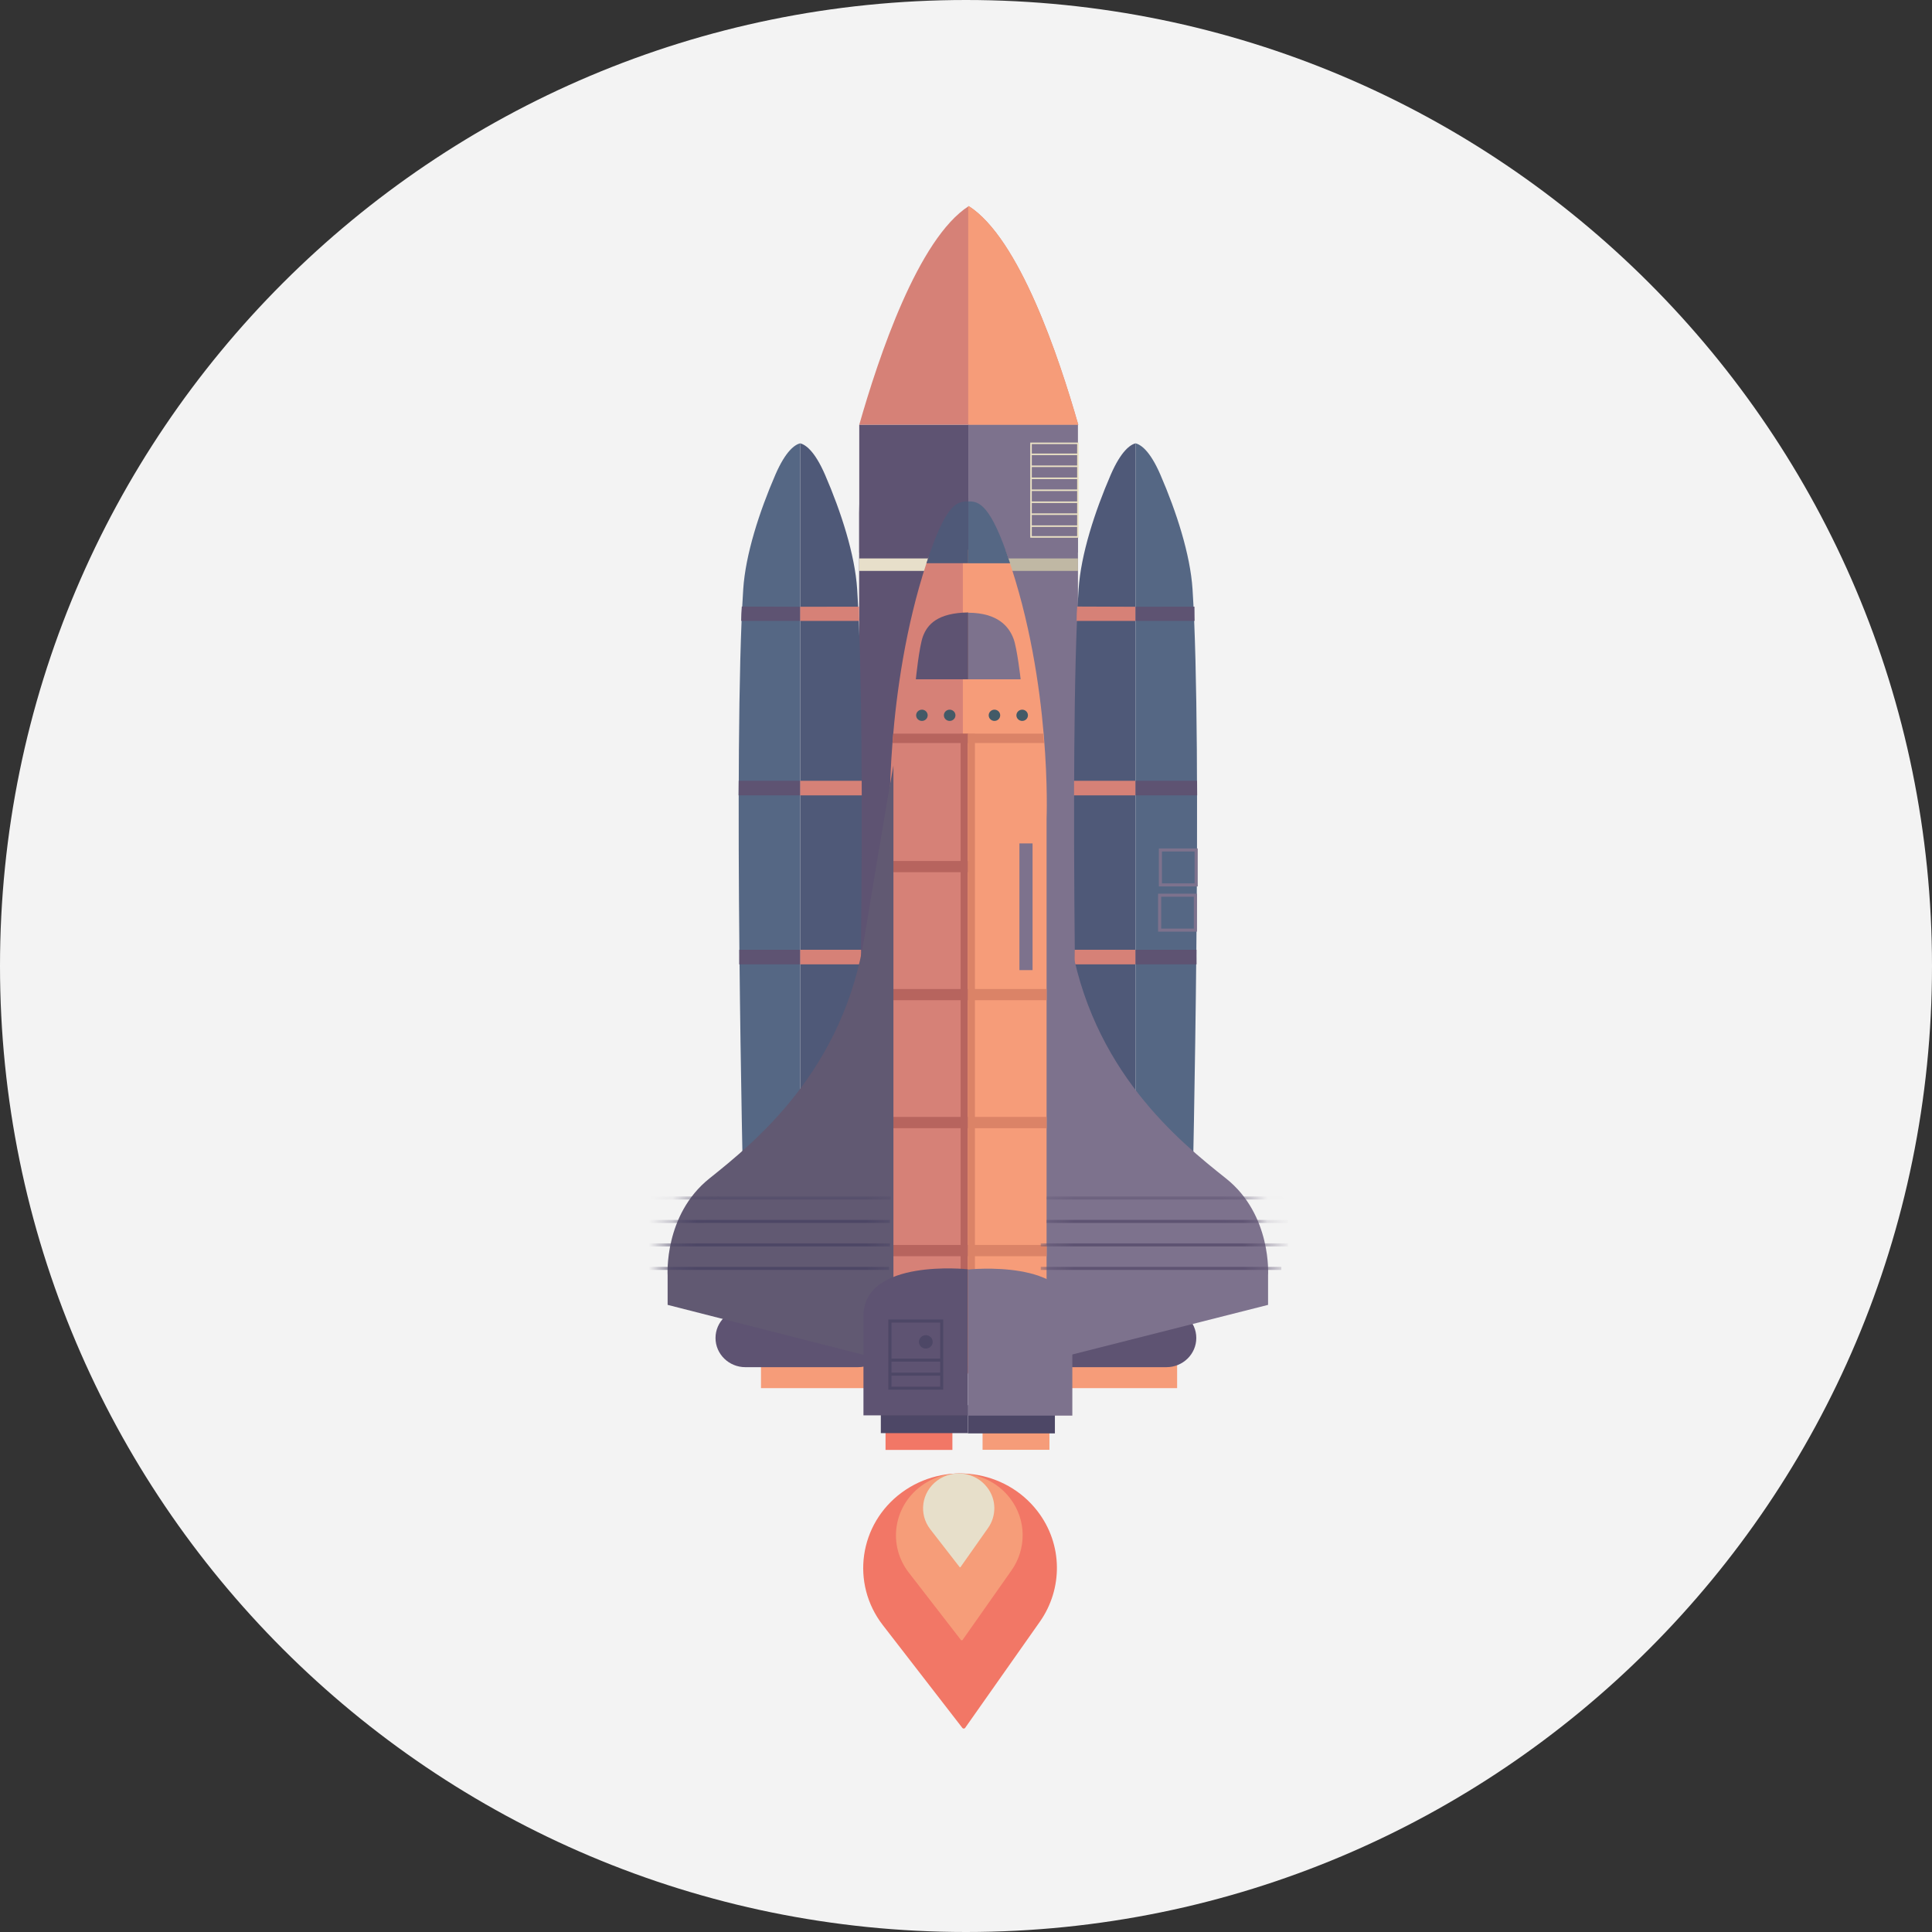 <?xml version="1.0" encoding="UTF-8"?>
<svg width="80px" height="80px" viewBox="0 0 80 80" version="1.1" xmlns="http://www.w3.org/2000/svg" xmlns:xlink="http://www.w3.org/1999/xlink">
    <rect x="0" y="0" width="80" height="80" fill="#333333" stroke="none"/>
    <!-- Generator: Sketch 47.1 (45422) - http://www.bohemiancoding.com/sketch -->
    <title>grid-icon-enterprise</title>
    <desc>Created with Sketch.</desc>
    <defs>
        <polygon id="path-1" points="0 77.095 78.154 77.095 78.154 0.802 0 0.802"></polygon>
        <path d="M2.281,1.821 C1.164,3.29 1.28,5.088 1.28,5.088 L1.28,6.31 L2.579,6.642 L10.519,6.642 L10.519,1.821 L2.281,1.821 L2.281,1.821 Z" id="path-3"></path>
        <path d="M9.258,6.642 L10.533,6.31 L10.533,5.088 C10.533,5.088 10.649,3.29 9.531,1.821 L1.362,1.821 L1.362,6.642 L9.258,6.642 L9.258,6.642 Z" id="path-5"></path>
    </defs>
    <g id="Page-1" stroke="none" stroke-width="1" fill="none" fill-rule="evenodd">
        <path d="M80,40 C80,62.092 62.092,80 40,80 C17.91,80 0,62.092 0,40 C0,17.908 17.91,0 40,0 C62.092,0 80,17.908 80,40" id="BG-Circle" fill="#F3F3F3"></path>
        <g id="Artboard">
            <g id="Enterprise" transform="translate(1, 1)">
                <g id="Group-72" transform="translate(0, 0.103)">
                    <path d="M42.061,66.045 L38.963,70.447 C38.941,70.475 38.898,70.485 38.867,70.462 C38.861,70.458 38.855,70.453 38.851,70.449 L35.554,66.188 C34.219,64.46 34.57,62.005 36.336,60.702 C38.106,59.397 40.623,59.74 41.956,61.466 C43.023,62.845 43.009,64.694 42.061,66.045" id="Fill-4" fill="#F27766"></path>
                    <path d="M40.885,63.922 L38.86,66.801 C38.844,66.82 38.817,66.825 38.797,66.812 C38.794,66.808 38.79,66.804 38.788,66.802 L36.63,64.014 C35.757,62.886 35.986,61.281 37.143,60.429 C38.3,59.576 39.945,59.799 40.817,60.928 C41.516,61.829 41.506,63.039 40.885,63.922" id="Fill-6" fill="#F69D79"></path>
                    <path d="M39.914,62.167 L38.774,63.786 C38.766,63.796 38.751,63.8 38.739,63.792 L38.735,63.786 L37.519,62.219 C37.03,61.585 37.158,60.682 37.81,60.202 C38.46,59.722 39.385,59.847 39.875,60.484 C40.269,60.99 40.263,61.67 39.914,62.167" id="Fill-8" fill="#E7DFCA"></path>
                    <path d="M43.65,16.489 C42.846,13.679 41.209,8.772 39.114,7.431 C37.018,8.772 35.381,13.679 34.579,16.489 L43.65,16.489 Z" id="Fill-10" fill="#D68177"></path>
                    <path d="M39.092,16.489 L43.65,16.489 C42.846,13.679 41.209,8.772 39.114,7.431 C39.108,7.435 39.1,7.441 39.092,7.445 L39.092,16.489 Z" id="Fill-12" fill="#F69C79"></path>
                    <mask id="mask-2" fill="white">
                        <use xlink:href="#path-1"></use>
                    </mask>
                    <g id="Clip-15"></g>
                    <polygon id="Fill-14" fill="#5E5372" mask="url(#mask-2)" points="34.58 21.779 39.116 21.779 39.116 16.49 34.58 16.49"></polygon>
                    <polygon id="Fill-16" fill="#7D728D" mask="url(#mask-2)" points="39.099 21.779 43.635 21.779 43.635 16.49 39.099 16.49"></polygon>
                    <polygon id="Fill-17" fill="#F27766" mask="url(#mask-2)" points="35.668 58.935 38.437 58.935 38.437 58.215 35.668 58.215"></polygon>
                    <polygon id="Fill-18" fill="#F69C79" mask="url(#mask-2)" points="39.686 58.93 42.455 58.93 42.455 58.21 39.686 58.21"></polygon>
                    <polygon id="Fill-19" fill="#F69C79" mask="url(#mask-2)" points="30.511 56.377 34.968 56.377 34.968 55.217 30.511 55.217"></polygon>
                    <path d="M35.76,54.299 C35.76,54.968 35.205,55.509 34.521,55.509 L29.865,55.509 C29.182,55.509 28.628,54.968 28.628,54.299 C28.628,53.633 29.182,53.092 29.865,53.092 L34.521,53.092 C35.205,53.092 35.76,53.633 35.76,54.299" id="Fill-20" fill="#5E5372" mask="url(#mask-2)"></path>
                    <polygon id="Fill-21" fill="#F69C79" mask="url(#mask-2)" points="43.286 56.377 47.742 56.377 47.742 55.217 43.286 55.217"></polygon>
                    <path d="M48.536,54.299 C48.536,54.968 47.982,55.509 47.297,55.509 L42.641,55.509 C41.958,55.509 41.406,54.968 41.406,54.299 C41.406,53.633 41.958,53.092 42.641,53.092 L47.297,53.092 C47.982,53.092 48.536,53.633 48.536,54.299" id="Fill-22" fill="#5E5372" mask="url(#mask-2)"></path>
                    <path d="M39.096,19.914 C39.096,17.057 34.735,16.939 34.583,19.792 C34.577,19.933 34.575,20.051 34.575,20.144 L34.575,45.958 C34.575,47.175 35.584,48.16 36.831,48.162 L36.836,48.162 C38.083,48.162 39.096,47.175 39.096,45.958 L39.096,19.914 Z" id="Fill-23" fill="#5E5372" mask="url(#mask-2)"></path>
                    <path d="M39.096,19.915 C39.096,17.044 43.476,16.926 43.625,19.793 C43.633,19.932 43.636,20.05 43.636,20.145 L43.636,48.161 L39.096,48.161 L39.096,19.915 Z" id="Fill-24" fill="#7D728D" mask="url(#mask-2)"></path>
                    <polygon id="Fill-25" fill="#5E5372" mask="url(#mask-2)" points="34.576 31.756 39.116 31.756 39.116 31.24 34.576 31.24"></polygon>
                    <polygon id="Fill-26" fill="#7D728D" mask="url(#mask-2)" points="39.097 31.756 43.637 31.756 43.637 31.24 39.097 31.24"></polygon>
                    <polygon id="Fill-27" fill="#E7DFCA" mask="url(#mask-2)" points="34.576 22.537 39.116 22.537 39.116 22.021 34.576 22.021"></polygon>
                    <polygon id="Fill-28" fill="#C0B8A4" mask="url(#mask-2)" points="39.097 22.537 43.637 22.537 43.637 22.021 39.097 22.021"></polygon>
                    <path d="M30.036,48.343 L32.133,48.343 L32.133,17.254 C31.92,17.307 31.54,17.554 31.107,18.553 C30.441,20.09 29.87,21.857 29.776,23.29 C29.351,29.783 29.776,48.28 29.776,48.28 L30.036,48.343 Z" id="Fill-29" fill="#556784" mask="url(#mask-2)"></path>
                    <path d="M34.231,48.343 L34.493,48.28 C34.493,48.28 34.916,29.783 34.493,23.29 C34.399,21.857 33.828,20.09 33.162,18.553 C32.727,17.554 32.347,17.307 32.134,17.254 L32.134,48.343 L34.231,48.343 Z" id="Fill-30" fill="#4F5978" mask="url(#mask-2)"></path>
                    <path d="M32.135,38.829 L32.135,38.225 L29.611,38.225 C29.609,38.425 29.609,38.627 29.609,38.829 L32.135,38.829 Z" id="Fill-31" fill="#5E5372" mask="url(#mask-2)"></path>
                    <path d="M34.66,38.829 C34.658,38.627 34.658,38.425 34.656,38.225 L32.133,38.225 L32.133,38.829 L34.66,38.829 Z" id="Fill-32" fill="#D68177" mask="url(#mask-2)"></path>
                    <path d="M32.135,31.832 L32.135,31.228 L29.587,31.228 C29.585,31.428 29.585,31.63 29.583,31.832 L32.135,31.832 Z" id="Fill-33" fill="#5E5372" mask="url(#mask-2)"></path>
                    <path d="M34.683,31.832 C34.683,31.63 34.681,31.428 34.681,31.228 L32.133,31.228 L32.133,31.832 L34.683,31.832 Z" id="Fill-34" fill="#D68177" mask="url(#mask-2)"></path>
                    <path d="M32.135,24.607 L32.135,24.022 L29.716,24.013 C29.698,24.213 29.691,24.411 29.691,24.607 L32.135,24.607 Z" id="Fill-35" fill="#5E5372" mask="url(#mask-2)"></path>
                    <path d="M34.578,24.607 C34.576,24.411 34.572,24.213 34.572,24.018 L32.133,24.022 L32.133,24.607 L34.578,24.607 Z" id="Fill-36" fill="#D68177" mask="url(#mask-2)"></path>
                    <path d="M43.925,48.343 L46.022,48.343 L46.022,17.254 C45.81,17.307 45.429,17.554 44.994,18.553 C44.329,20.09 43.757,21.857 43.663,23.29 C43.24,29.783 43.663,48.28 43.663,48.28 L43.925,48.343 Z" id="Fill-37" fill="#4F5978" mask="url(#mask-2)"></path>
                    <path d="M48.12,48.343 L48.38,48.28 C48.38,48.28 48.803,29.783 48.38,23.29 C48.286,21.857 47.715,20.09 47.049,18.553 C46.616,17.554 46.236,17.307 46.021,17.254 L46.021,48.343 L48.12,48.343 Z" id="Fill-38" fill="#556784" mask="url(#mask-2)"></path>
                    <path d="M46.022,38.829 L46.022,38.225 L43.5,38.225 C43.498,38.425 43.496,38.627 43.496,38.829 L46.022,38.829 Z" id="Fill-39" fill="#D68177" mask="url(#mask-2)"></path>
                    <path d="M48.547,38.829 C48.547,38.627 48.545,38.425 48.545,38.225 L46.02,38.225 L46.02,38.829 L48.547,38.829 Z" id="Fill-40" fill="#5E5372" mask="url(#mask-2)"></path>
                    <path d="M46.022,31.832 L46.022,31.228 L43.474,31.228 C43.474,31.428 43.472,31.63 43.472,31.832 L46.022,31.832 Z" id="Fill-41" fill="#D68177" mask="url(#mask-2)"></path>
                    <path d="M48.572,31.832 C48.57,31.63 48.57,31.428 48.568,31.228 L46.02,31.228 L46.02,31.832 L48.572,31.832 Z" id="Fill-42" fill="#5E5372" mask="url(#mask-2)"></path>
                    <path d="M46.022,24.607 L46.022,24.022 L43.605,24.013 C43.587,24.213 43.58,24.411 43.578,24.607 L46.022,24.607 Z" id="Fill-43" fill="#D68177" mask="url(#mask-2)"></path>
                    <path d="M48.465,24.607 C48.465,24.411 48.461,24.213 48.46,24.018 L46.02,24.022 L46.02,24.607 L48.465,24.607 Z" id="Fill-44" fill="#5E5372" mask="url(#mask-2)"></path>
                    <path d="M43.294,37.632 C44.162,43.216 47.864,46.182 49.766,47.694 C51.672,49.207 51.508,51.708 51.508,51.708 L51.508,52.929 L42.096,55.314 L42.096,30.885 L42.096,30.594 C42.367,32.049 43.294,37.632 43.294,37.632" id="Fill-45" fill="#7D728D" mask="url(#mask-2)"></path>
                    <path d="M37.448,21.963 C37.42,22.045 37.393,22.13 37.362,22.218 C35.633,27.492 35.85,33.075 35.85,33.075 L35.85,55.721 L39.093,55.721 L39.093,21.963 L37.448,21.963 Z" id="Fill-46" fill="#D68177" mask="url(#mask-2)"></path>
                    <path d="M40.72,21.927 C40.686,21.835 40.655,21.746 40.622,21.66 L38.87,21.66 L38.87,55.471 L42.337,55.471 L42.337,32.797 C42.337,32.797 42.567,27.207 40.72,21.927" id="Fill-47" fill="#F69C79" mask="url(#mask-2)"></path>
                    <polygon id="Fill-48" fill="#4D4766" mask="url(#mask-2)" points="35.473 58.24 39.075 58.24 39.075 57.076 35.473 57.076"></polygon>
                    <polygon id="Fill-49" fill="#4D4766" mask="url(#mask-2)" points="39.079 58.251 42.681 58.251 42.681 57.088 39.079 57.088"></polygon>
                    <path d="M39.092,27.024 L39.092,24.257 C37.816,24.276 37.403,24.756 37.219,25.243 C37.059,25.668 36.923,27.024 36.923,27.024 L39.092,27.024 Z" id="Fill-50" fill="#5E5372" mask="url(#mask-2)"></path>
                    <path d="M41.263,27.024 C41.263,27.024 41.118,25.746 40.968,25.346 C40.781,24.847 40.326,24.276 39.095,24.268 L39.095,27.024 L41.263,27.024 Z" id="Fill-51" fill="#7D728D" mask="url(#mask-2)"></path>
                    <path d="M39.092,22.219 L39.092,19.659 C38.604,19.659 38.169,19.76 37.362,22.219 L39.092,22.219 Z" id="Fill-52" fill="#4F5978" mask="url(#mask-2)"></path>
                    <path d="M39.094,22.22 L39.094,19.66 C39.527,19.648 40.019,19.761 40.825,22.22 L39.094,22.22 Z" id="Fill-53" fill="#556784" mask="url(#mask-2)"></path>
                    <path d="M39.092,29.664 L39.092,29.275 L35.988,29.275 C35.976,29.409 35.964,29.536 35.957,29.664 L39.092,29.664 Z" id="Fill-54" fill="#B7645E" mask="url(#mask-2)"></path>
                    <path d="M42.231,29.664 C42.221,29.536 42.211,29.409 42.197,29.275 L39.095,29.275 L39.095,29.664 L42.231,29.664 Z" id="Fill-55" fill="#DB8367" mask="url(#mask-2)"></path>
                    <polygon id="Fill-56" fill="#B7645E" mask="url(#mask-2)" points="35.85 35.013 39.093 35.013 39.093 34.549 35.85 34.549"></polygon>
                    <polygon id="Fill-57" fill="#B7645E" mask="url(#mask-2)" points="35.85 40.314 39.093 40.314 39.093 39.85 35.85 39.85"></polygon>
                    <polygon id="Fill-58" fill="#DB8367" mask="url(#mask-2)" points="39.095 40.314 42.338 40.314 42.338 39.85 39.095 39.85"></polygon>
                    <polygon id="Fill-59" fill="#B7645E" mask="url(#mask-2)" points="35.85 45.613 39.093 45.613 39.093 45.147 35.85 45.147"></polygon>
                    <polygon id="Fill-60" fill="#DB8367" mask="url(#mask-2)" points="39.095 45.613 42.338 45.613 42.338 45.147 39.095 45.147"></polygon>
                    <polygon id="Fill-61" fill="#B7645E" mask="url(#mask-2)" points="35.85 50.914 39.093 50.914 39.093 50.448 35.85 50.448"></polygon>
                    <polygon id="Fill-62" fill="#DB8367" mask="url(#mask-2)" points="39.095 50.914 42.338 50.914 42.338 50.448 39.095 50.448"></polygon>
                    <polygon id="Fill-63" fill="#B7645E" mask="url(#mask-2)" points="38.777 55.77 39.073 55.77 39.073 29.286 38.777 29.286"></polygon>
                    <polygon id="Fill-64" fill="#DB8367" mask="url(#mask-2)" points="39.073 55.773 39.37 55.773 39.37 29.284 39.073 29.284"></polygon>
                    <path d="M43.403,57.515 L39.079,57.515 L39.079,51.466 C39.079,51.466 43.403,51.001 43.403,53.405 L43.403,57.515 Z" id="Fill-65" fill="#7D728D" mask="url(#mask-2)"></path>
                    <path d="M41.327,28.283 C41.197,28.283 41.087,28.387 41.087,28.517 C41.087,28.645 41.197,28.749 41.327,28.749 C41.458,28.749 41.565,28.645 41.565,28.517 C41.565,28.387 41.458,28.283 41.327,28.283" id="Fill-67" fill="#435A67" mask="url(#mask-2)"></path>
                    <path d="M40.178,28.283 C40.048,28.283 39.94,28.387 39.94,28.517 C39.94,28.645 40.048,28.749 40.178,28.749 C40.309,28.749 40.416,28.645 40.416,28.517 C40.416,28.387 40.309,28.283 40.178,28.283" id="Fill-68" fill="#435A67" mask="url(#mask-2)"></path>
                    <path d="M38.323,28.283 C38.192,28.283 38.084,28.387 38.084,28.517 C38.084,28.645 38.192,28.749 38.323,28.749 C38.455,28.749 38.563,28.645 38.563,28.517 C38.563,28.387 38.455,28.283 38.323,28.283" id="Fill-69" fill="#435A67" mask="url(#mask-2)"></path>
                    <path d="M37.175,28.283 C37.043,28.283 36.935,28.387 36.935,28.517 C36.935,28.645 37.043,28.749 37.175,28.749 C37.306,28.749 37.413,28.645 37.413,28.517 C37.413,28.387 37.306,28.283 37.175,28.283" id="Fill-70" fill="#435A67" mask="url(#mask-2)"></path>
                    <path d="M34.807,37.632 C33.942,43.216 30.266,46.182 28.376,47.694 C26.483,49.207 26.645,51.708 26.645,51.708 L26.645,52.929 L35.995,55.314 L35.995,30.885 L35.995,30.594 C35.726,32.049 34.807,37.632 34.807,37.632" id="Fill-71" fill="#615972" mask="url(#mask-2)"></path>
                </g>
                <g id="Group-78" transform="translate(25.366, 46.722)">
                    <mask id="mask-4" fill="white">
                        <use xlink:href="#path-3"></use>
                    </mask>
                    <g id="Clip-74"></g>
                    <polygon id="Fill-73" fill="#4D4766" mask="url(#mask-4)" points="-1.356 4.863 10.449 4.863 10.449 4.737 -1.356 4.737"></polygon>
                    <polygon id="Fill-75" fill="#4D4766" mask="url(#mask-4)" points="-1.075 3.89 10.484 3.89 10.484 3.764 -1.075 3.764"></polygon>
                    <polygon id="Fill-76" fill="#4D4766" mask="url(#mask-4)" points="-0.796 2.918 10.482 2.918 10.482 2.792 -0.796 2.792"></polygon>
                    <polygon id="Fill-77" fill="#4D4766" mask="url(#mask-4)" points="-0.515 1.947 10.519 1.947 10.519 1.821 -0.515 1.821"></polygon>
                </g>
                <g id="Group-84" transform="translate(40.976, 46.722)">
                    <mask id="mask-6" fill="white">
                        <use xlink:href="#path-5"></use>
                    </mask>
                    <g id="Clip-80"></g>
                    <polygon id="Fill-79" fill="#5E5372" mask="url(#mask-6)" points="1.12 4.863 11.081 4.863 11.081 4.737 1.12 4.737"></polygon>
                    <polygon id="Fill-81" fill="#5E5372" mask="url(#mask-6)" points="1.12 3.89 11.356 3.89 11.356 3.764 1.12 3.764"></polygon>
                    <polygon id="Fill-82" fill="#5E5372" mask="url(#mask-6)" points="1.362 2.918 11.356 2.918 11.356 2.792 1.362 2.792"></polygon>
                    <polygon id="Fill-83" fill="#5E5372" mask="url(#mask-6)" points="1.362 1.947 11.393 1.947 11.393 1.821 1.362 1.821"></polygon>
                </g>
                <g id="Group-102" transform="translate(33.171, 16.246)">
                    <polygon id="Fill-85" fill="#7D728D" points="8.041 22.924 8.585 22.924 8.585 17.678 8.041 17.678"></polygon>
                    <path d="M13.912,21.206 L15.262,21.206 L15.262,19.886 L13.912,19.886 L13.912,21.206 Z M13.783,21.331 L15.393,21.331 L15.393,19.76 L13.783,19.76 L13.783,21.331 Z" id="Fill-87" fill="#7D728D"></path>
                    <path d="M13.943,19.333 L15.294,19.333 L15.294,18.013 L13.943,18.013 L13.943,19.333 Z M13.815,19.459 L15.424,19.459 L15.424,17.886 L13.815,17.886 L13.815,19.459 Z" id="Fill-88" fill="#7D728D"></path>
                    <path d="M8.554,4.954 L10.431,4.954 L10.431,1.143 L8.554,1.143 L8.554,4.954 Z M8.49,5.019 L10.496,5.019 L10.496,1.08 L8.49,1.08 L8.49,5.019 Z" id="Fill-89" fill="#EAE1C4"></path>
                    <polygon id="Fill-90" fill="#EAE1C4" points="8.523 1.598 10.466 1.598 10.466 1.535 8.523 1.535"></polygon>
                    <polygon id="Fill-91" fill="#EAE1C4" points="8.523 2.093 10.466 2.093 10.466 2.03 8.523 2.03"></polygon>
                    <polygon id="Fill-92" fill="#EAE1C4" points="8.523 2.59 10.466 2.59 10.466 2.528 8.523 2.528"></polygon>
                    <polygon id="Fill-93" fill="#EAE1C4" points="8.523 3.086 10.466 3.086 10.466 3.023 8.523 3.023"></polygon>
                    <polygon id="Fill-94" fill="#EAE1C4" points="8.523 3.581 10.466 3.581 10.466 3.518 8.523 3.518"></polygon>
                    <polygon id="Fill-95" fill="#EAE1C4" points="8.523 4.076 10.466 4.076 10.466 4.013 8.523 4.013"></polygon>
                    <polygon id="Fill-96" fill="#EAE1C4" points="8.523 4.571 10.466 4.571 10.466 4.509 8.523 4.509"></polygon>
                    <path d="M1.583,41.361 L5.905,41.361 L5.905,35.312 C5.905,35.312 1.583,34.847 1.583,37.251 L1.583,41.361 Z" id="Fill-97" fill="#5E5372"></path>
                    <path d="M2.743,40.173 L4.759,40.173 L4.759,37.52 L2.743,37.52 L2.743,40.173 Z M2.613,40.297 L4.886,40.297 L4.886,37.392 L2.613,37.392 L2.613,40.297 Z" id="Fill-98" fill="#4D4766"></path>
                    <polygon id="Fill-99" fill="#4D4766" points="2.679 39.718 4.825 39.718 4.825 39.592 2.679 39.592"></polygon>
                    <polygon id="Fill-100" fill="#4D4766" points="2.679 39.137 4.825 39.137 4.825 39.011 2.679 39.011"></polygon>
                    <path d="M4.165,38.041 C4.009,38.041 3.88,38.165 3.88,38.319 C3.88,38.471 4.009,38.595 4.165,38.595 C4.323,38.595 4.45,38.471 4.45,38.319 C4.45,38.165 4.323,38.041 4.165,38.041" id="Fill-101" fill="#4D4766"></path>
                </g>
            </g>
        </g>
    </g>
</svg>